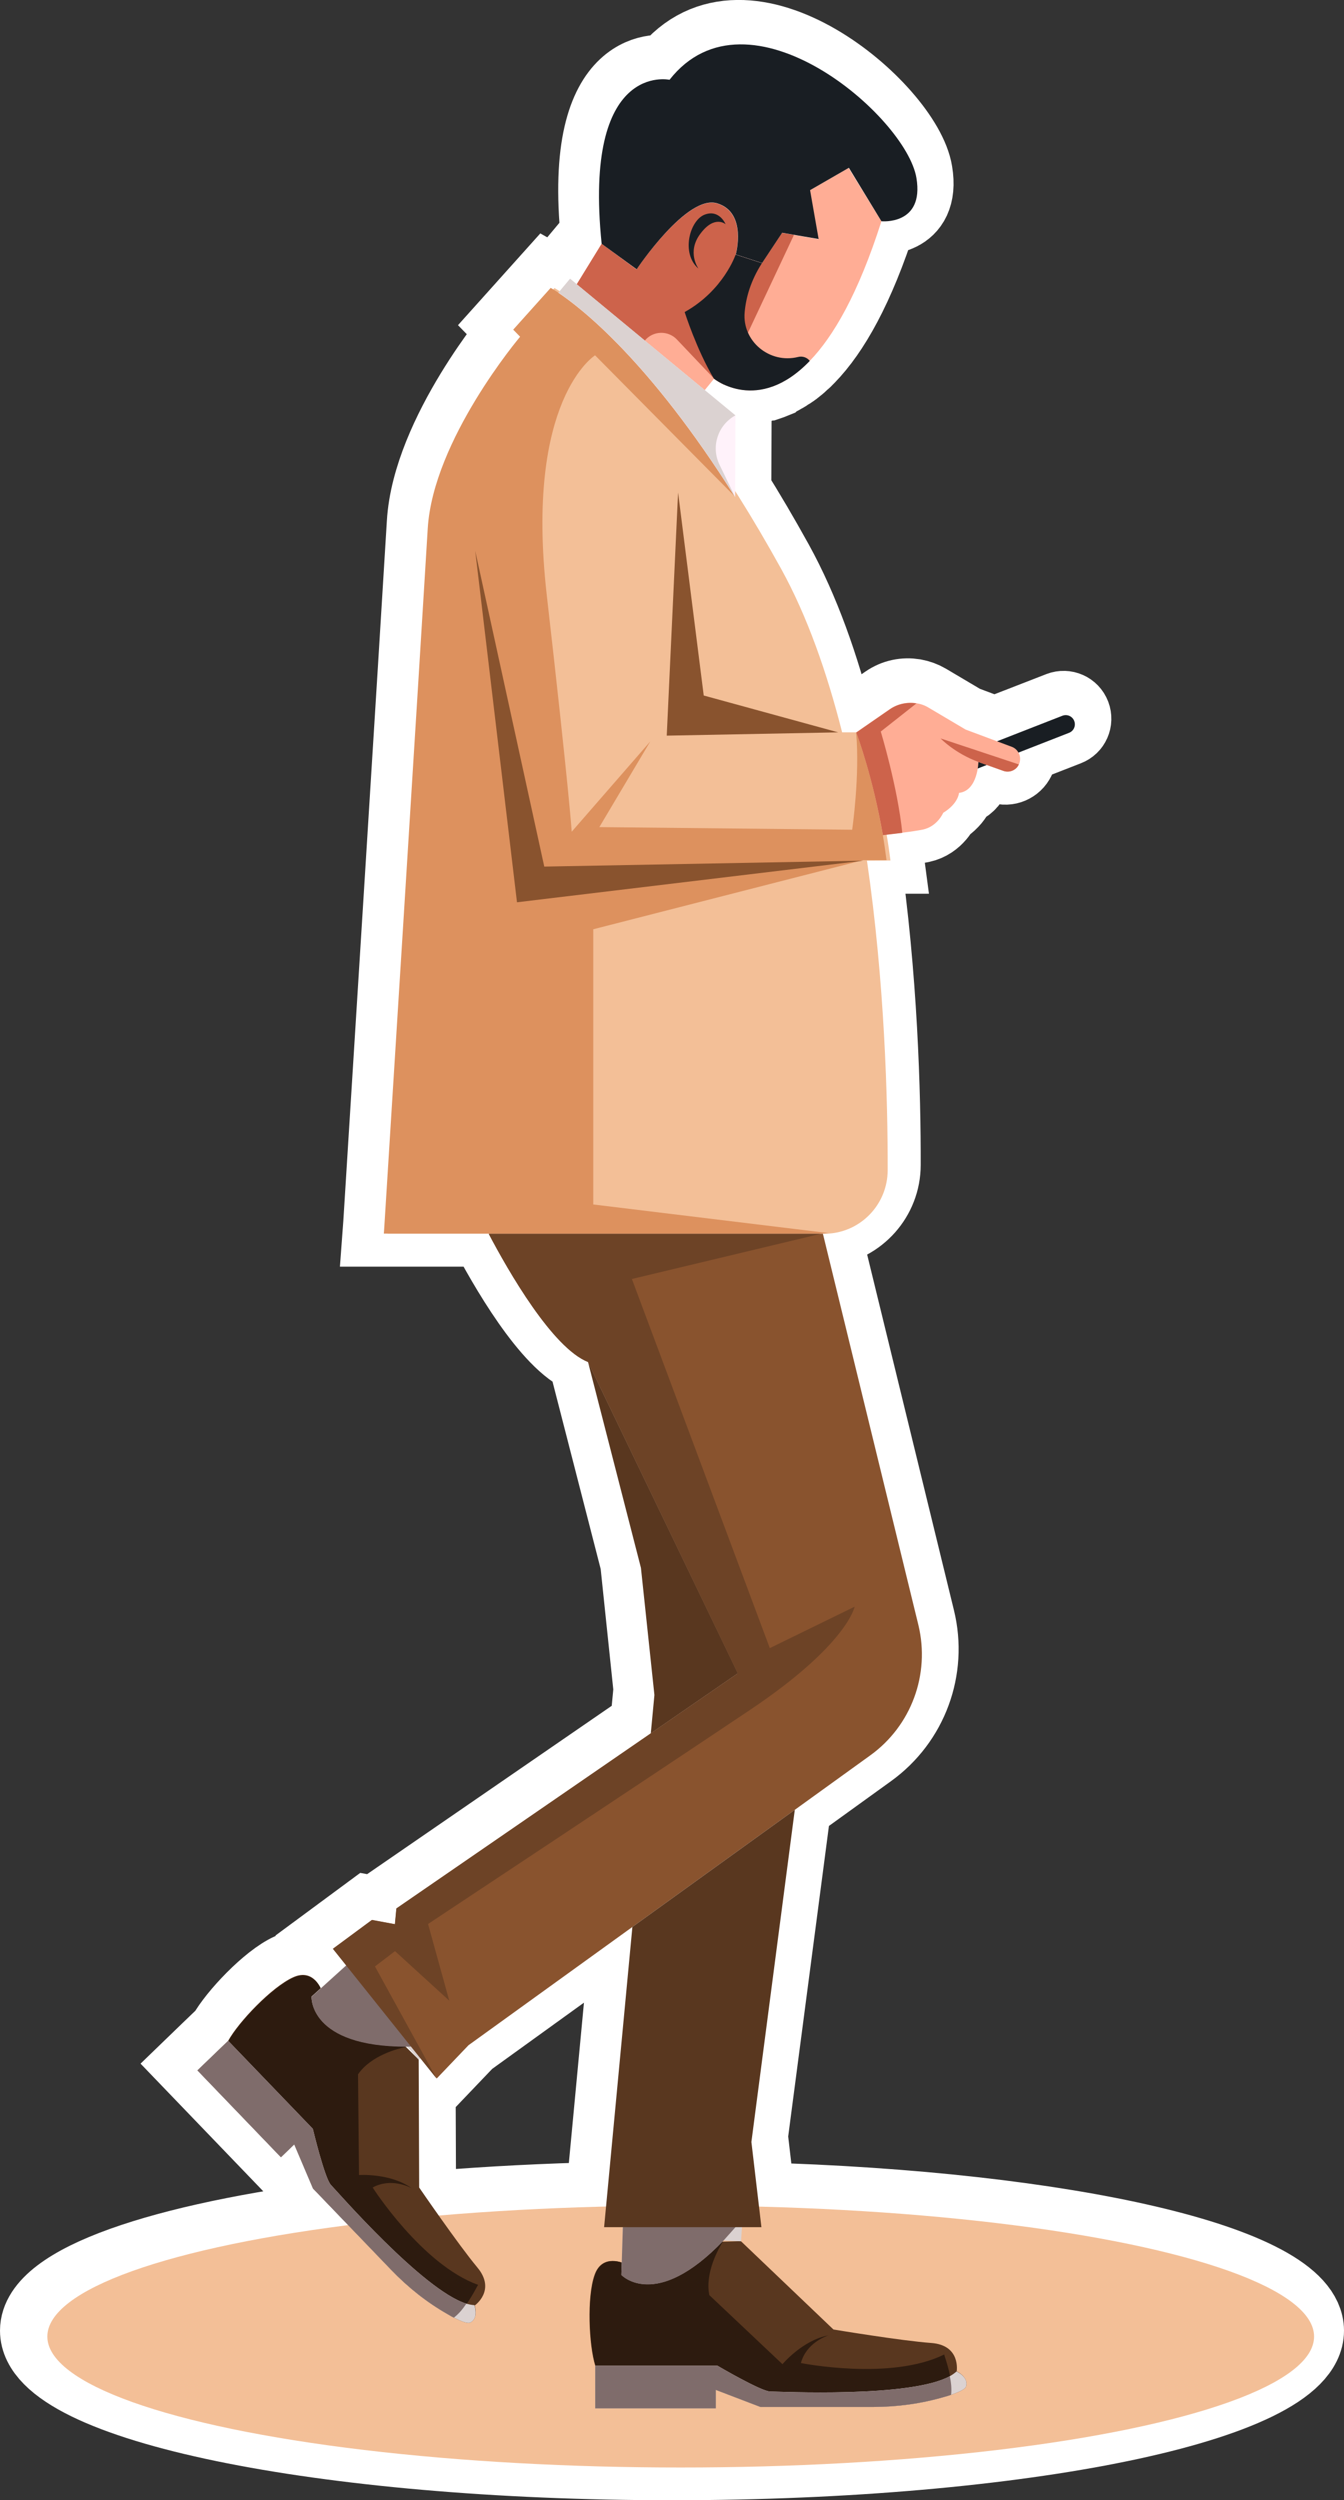 <?xml version="1.0" encoding="utf-8"?>
<!-- Generator: Adobe Illustrator 27.1.1, SVG Export Plug-In . SVG Version: 6.00 Build 0)  -->
<svg version="1.1" id="Layer_2_00000054967772100288118680000000083993075629018269_"
	 xmlns="http://www.w3.org/2000/svg" xmlns:xlink="http://www.w3.org/1999/xlink" x="0px" y="0px" viewBox="0 0 817.6 1519.9"
	 style="enable-background:new 0 0 817.6 1519.9;" xml:space="preserve">
<rect x="0" y="0" width="817.6" height="1519.9" fill="#333333" stroke="none"/>
<style type="text/css">
	.st0{fill:#FFFFFF;stroke:#FFFFFF;stroke-width:47;stroke-miterlimit:10;}
	.st1{fill:#F3BF97;}
	.st2{fill:#59371F;}
	.st3{fill:#2D1B0F;}
	.st4{fill:#DBD2D1;}
	.st5{fill:#7F6C6B;}
	.st6{fill:#FFAD95;}
	.st7{fill:#CD634B;}
	.st8{fill:#DD915E;}
	.st9{fill:#89532E;}
	.st10{fill:#FFF2FA;}
	.st11{fill:#191E23;}
	.st12{fill:#6D4326;}
</style>
<path class="st0" d="M460.4,1338l-4.6-39.4l26.5-201.8l-98.8,71.2l-16,169.8c-35.7,0.8-69.9,2.6-102,5.2
	c-6.6-9.3-11.6-16.6-11.6-16.6l-0.3-77.7l1.1-0.9l9.9,12.3l19.3-20.2l99.7-71.9l98.8-71.2l45.9-33.1l0,0c25-18,36.5-49.3,29.2-79.2
	l-58.1-237.9H498c1.7,0,3.3-0.1,4.9-0.3c19-2.4,33.7-18.6,33.7-38.2c0.1-42.4-1.8-114.3-12.6-188.3h14.3l0,0
	c-0.7-5.3-1.4-10.5-2.3-15.5l0,0c3.6-0.4,7.8-0.9,11.8-1.4l0,0c4.8-0.6,9.5-1.3,12.5-1.9c8.9-1.9,12.4-10.2,12.4-10.2
	c9.3-5.8,9.6-12.1,9.6-12.1c8-0.9,10.6-9.7,11.4-14.9l5.4-2.1l9.9,3.5c3.8,1.4,7.9-0.5,9.5-3.9c0.4-0.7,0.6-1.5,0.7-2.4
	c0.2-1.7-0.2-3.4-1-4.8l30.8-12c2.9-1.1,4.3-4.3,3.2-7.2c-1.1-2.9-4.3-4.3-7.2-3.2l-39.9,15.5l-19.2-7.2l-22.3-13.2
	c-2.4-1.4-4.9-2.3-7.6-2.8c-5.6-0.9-11.3,0.2-16.2,3.6l-20.4,14.1h-10.9c-9.1-36.3-21.2-70.6-37.1-99.4
	c-8.8-15.9-17.4-30.5-25.7-43.7l0,0l0.2-49.4l0,0l-18.7-15.4l5.7-7l0,0c0,0,0,0,0.1,0.1l0,0c0.1,0,0.1,0.1,0.2,0.2c0,0,0,0,0.1,0
	c0.1,0.1,0.2,0.2,0.4,0.3c0.1,0,0.1,0.1,0.2,0.1c0.1,0.1,0.3,0.2,0.4,0.3c0.1,0.1,0.3,0.2,0.5,0.3c0.1,0,0.1,0.1,0.2,0.1
	c1,0.6,2.3,1.4,3.9,2.1c3.1,1.4,7.3,2.9,12.3,3.5c0.2,0,0.3,0,0.5,0s0.5,0,0.7,0.1c0.4,0,0.7,0.1,1.1,0.1c0.2,0,0.4,0,0.6,0
	c0.3,0,0.6,0,0.8,0c0.2,0,0.4,0,0.5,0c0.4,0,0.9,0,1.3,0c0.1,0,0.2,0,0.3,0c0.4,0,0.8,0,1.2-0.1c0.1,0,0.3,0,0.4,0
	c0.5,0,0.9-0.1,1.4-0.2h0.1c0.5-0.1,1-0.1,1.5-0.2c0.1,0,0.2,0,0.4-0.1c0.5-0.1,0.9-0.2,1.4-0.3c0.1,0,0.1,0,0.2,0
	c0.5-0.1,1.1-0.3,1.6-0.4c0.1,0,0.2-0.1,0.3-0.1c0.5-0.1,0.9-0.3,1.4-0.4c0.1,0,0.2-0.1,0.3-0.1c0.6-0.2,1.1-0.4,1.7-0.6
	c0.1,0,0.2-0.1,0.2-0.1c0.5-0.2,1-0.4,1.5-0.6c0.1-0.1,0.3-0.1,0.4-0.2c0.6-0.2,1.1-0.5,1.7-0.8c0,0,0.1,0,0.1-0.1
	c0.5-0.3,1.1-0.5,1.6-0.8c0.2-0.1,0.3-0.2,0.5-0.3c0.5-0.3,1-0.6,1.5-0.9c0.1,0,0.2-0.1,0.3-0.1c0.6-0.3,1.2-0.7,1.7-1.1
	c0.2-0.1,0.3-0.2,0.5-0.3c0.5-0.3,0.9-0.6,1.4-0.9c0.2-0.1,0.3-0.2,0.5-0.3c0.6-0.4,1.2-0.8,1.8-1.3c0.2-0.1,0.3-0.3,0.5-0.4
	c0.5-0.4,0.9-0.7,1.4-1.1c0.2-0.1,0.4-0.3,0.5-0.4c0.6-0.5,1.2-1,1.8-1.6c0.1-0.1,0.3-0.2,0.4-0.3c0.5-0.5,1-0.9,1.5-1.4
	c0.2-0.2,0.4-0.3,0.5-0.5c0.6-0.6,1.2-1.2,1.9-1.9l0,0c14.3-14.8,29.5-40.7,43.6-84.9l0,0l-19.8-32.5l0,0l19.8,32.5
	c0,0,26.1,2.5,21.3-26.3C550,67.1,453.6-15.6,406,45c0,0-52.7-11.6-41.3,99.7l21.2,15.6l0,0l-21.2-15.6l0,0l0,0l-15.2,24.7l-4.1-3.4
	l-7.1,8.5c-3.1-2-4.7-2.9-4.7-2.9l0,0l0,0L310.8,197l4.2,4.3c0,0-53,62.6-56.2,116.7s-26.5,425.8-26.5,425.8l-0.2,2.7l0,0H296
	c11.9,22.7,38.6,69.4,60.4,77.9l0,0l32.2,125.2l8.1,77.3l-2.2,23.2l0,0l-154.7,106.4l0,0l0,0l-0.9,9.6l-14-2.6l-23.7,17.5l0,0l0,0
	l8.1,10.1l-15.5,14.1c-1.7-3.5-6.7-11.4-16.9-6.7c-13,5.8-33.2,27.1-39.5,38.6l-9.9,9.5l-8.8,8.5l50.8,52.8l8.1-7.8l11.4,26.8
	l20.9,21.7c-111.7,13.9-186.4,39.3-186.4,68.2c0,44,172.5,79.6,385.3,79.6s385.3-35.6,385.3-79.6
	C794,1376.5,648.8,1343.2,460.4,1338z M245.5,1240.6c0.3,0,0.6,0,0.8,0h0.1l6.1,6.9L245.5,1240.6z M496.7,141.9L496.7,141.9l-15-2.6
	l0,0l0,0l-7.1-1.2l0,0L496.7,141.9z M435,120.2c18.4,5.6,11.3,31.1,11.3,31.1l0,0l0,0C446.3,151.3,453.3,125.8,435,120.2
	c-1.1-0.4-2.3-0.5-3.6-0.5C432.6,119.7,433.8,119.8,435,120.2z"/>
<ellipse class="st1" cx="414.1" cy="1420.4" rx="385.3" ry="79.6"/>
<g>
	<path class="st2" d="M587.7,1450.7c-0.5,1.7-4.2,3.4-9.1,5.1c-1.3,0.5-2.8,0.9-4.2,1.3c-14,4.1-28.6,6.1-43.3,6.1h-68.5l-27.2-10.4
		v11.2h-73.3v-25.9c-3.9-12.5-5.2-41.8-0.4-55.2c4.7-13.4,18.1-6.9,18.1-6.9l21.1-12.1l38.6-1.2l11.2-0.3l56.3,53.7
		c0,0,41.4,6.9,59.5,8.2c18.1,1.3,15.5,17.2,15.5,17.2S589.4,1445.1,587.7,1450.7z"/>
	<path class="st3" d="M578,1444.6c-24.1,13.3-104.1,9.3-109.2,9.3c-5.5,0-32.2-15.7-32.2-15.7h-74.3c-3.9-12.5-5.2-41.8-0.4-55.2
		c4.7-13.4,18.1-6.9,18.1-6.9l21.1-12.1l38.6-1.2c-2.3,3.6-11,18.7-8.2,32.4l44.5,42c0,0,12.2-14.6,27.9-17.5
		c-1.4,0.5-13.4,4.6-16.7,16.8c0,0,54.6,10.9,87.2-5.2C574.2,1431.3,576.6,1437.4,578,1444.6z"/>
	<path class="st4" d="M451.7,1349.1L451.7,1349.1l-0.9,13.4l-10.7-0.5c-41.3,43.1-62.1,20.9-62.1,20.9l0.9-29.2L451.7,1349.1z"/>
	<path class="st5" d="M451.7,1349.1L451.7,1349.1l-11.6,13c-41.3,43.1-62.1,20.9-62.1,20.9l0.9-29.2L451.7,1349.1z"/>
	<path class="st4" d="M587.7,1450.7c-0.5,1.7-4.2,3.4-9.1,5.1c-1.3,0.5-2.8,0.9-4.2,1.3c-14,4.1-28.6,6.1-43.3,6.1h-68.5l-27.2-10.4
		v11.2h-73.3v-25.9h74.3c0,0,26.7,15.7,32.2,15.7c5.2,0,85.1,4,109.2-9.3c1.6-0.9,3-1.9,4.1-2.9
		C582.1,1441.7,589.4,1445.1,587.7,1450.7z"/>
	<path class="st5" d="M578.6,1455.8c-1.3,0.5-2.8,0.9-4.2,1.3c-14,4.1-28.6,6.1-43.3,6.1h-68.5l-27.2-10.4v11.2h-73.3v-25.9h74.3
		c0,0,26.7,15.7,32.2,15.7c5.2,0,85.1,4,109.2-9.3C578.6,1448.3,579,1452.2,578.6,1455.8z"/>
</g>
<g>
	<path class="st2" d="M286.1,1411.9c-1.6,0.8-5.4-0.7-10-3c-1.3-0.6-2.6-1.4-3.8-2.1c-12.7-7.2-24.2-16.4-34.4-27l-47.5-49.4
		l-11.4-26.8l-8.1,7.8l-50.8-52.8l18.7-18c6.3-11.5,26.5-32.7,39.5-38.6c12.9-5.9,17.5,8.3,17.5,8.3l23.3,6.8l27.6,27l8,7.9
		l0.3,77.8c0,0,23.7,34.6,35.4,48.6c11.6,13.9-1.6,23.1-1.6,23.1S291.3,1409.3,286.1,1411.9z"/>
	<path class="st3" d="M283.8,1400.7c-26.3-8.1-78.9-68.6-82.4-72.2c-3.8-4-11-34.1-11-34.1l-51.5-53.5c6.3-11.5,26.5-32.7,39.5-38.6
		c12.9-5.9,17.5,8.3,17.5,8.3l23.3,6.8l27.6,27c-4.2,0.8-21.1,5-29,16.6l0.6,61.2c0,0,19-1.3,32,8c-1.3-0.7-12.6-6.5-23.7-0.4
		c0,0,30,46.9,64.2,59.2C290.7,1388.8,288,1394.7,283.8,1400.7z"/>
	<path class="st4" d="M265,1243.5L265,1243.5l-10.3,8.6l-7.1-8.1c-59.7,0.1-58.1-30.3-58.1-30.3l21.7-19.6L265,1243.5z"/>
	<path class="st5" d="M265,1243.5L265,1243.5l-17.4,0.7c-59.7,0.1-58.1-30.3-58.1-30.3l21.7-19.6L265,1243.5z"/>
	<path class="st4" d="M286.1,1411.9c-1.6,0.8-5.4-0.7-10-3c-1.3-0.6-2.6-1.4-3.8-2.1c-12.7-7.2-24.2-16.4-34.4-27l-47.5-49.4
		l-11.4-26.8l-8.1,7.8l-50.8-52.8l18.7-18l51.5,53.5c0,0,7.2,30.1,11,34.1c3.6,3.7,56.1,64.1,82.4,72.2c1.8,0.5,3.4,0.8,4.9,0.9
		C288.7,1401.7,291.3,1409.3,286.1,1411.9z"/>
	<path class="st5" d="M276.1,1408.9c-1.3-0.6-2.6-1.4-3.8-2.1c-12.7-7.2-24.2-16.4-34.4-27l-47.5-49.4l-11.4-26.8l-8.1,7.8
		l-50.8-52.8l18.7-18l51.5,53.5c0,0,7.2,30.1,11,34.1c3.6,3.7,56.1,64.1,82.4,72.2C281.5,1403.7,279,1406.7,276.1,1408.9z"/>
</g>
<path class="st6" d="M536.2,134.5c-14.1,44.2-29.3,70.1-43.6,84.9c-22.6,23.5-42.9,18.7-52.4,14.3c-3.7-1.8-5.8-3.5-5.8-3.5l-5.7,7
	l-36.5-30.1l-41.4-34.2l15.2-24.7l21.2,15.6c0,0,30.7-45.7,49-40.1c18.4,5.6,11.3,31.1,11.3,31.1l16,5.2l12.2-18.4l7.1,1.2l15,2.6
	l-5.2-29.7l23.6-13.6L536.2,134.5L536.2,134.5z"/>
<path class="st7" d="M483,142.8l-42.8,90.9c-3.7-1.8-5.8-3.5-5.8-3.5l-22.6-23.8c-5.4-5.7-14.6-5.4-19.6,0.7l0,0l-41.4-34.2
	l15.2-24.7l21.2,15.6c0,0,30.7-45.7,49-40.1c18.4,5.6,11.3,31.1,11.3,31.1l16,5.2l12.2-18.4L483,142.8L483,142.8z"/>
<path class="st1" d="M527.4,523.2c10.8,73.9,12.7,145.9,12.6,188.3c-0.1,19.6-14.7,35.8-33.7,38.2c-1.6,0.2-3.2,0.3-4.9,0.3H235.8
	l0.2-2.7c0,0,23.3-371.8,26.5-425.8c3.2-54.1,56.2-116.7,56.2-116.7l-4.2-4.3l22.8-25.4c0,0,1.6,0.9,4.7,2.9
	c13.6,9,55.3,41.2,107.5,124.1l0,0c8.3,13.2,16.9,27.8,25.7,43.7c15.9,28.8,27.9,63.1,37.1,99.4h10.9v0.1
	c0.7,1.8,10.3,27.5,16.2,62.3c0.9,5,1.6,10.2,2.3,15.5L527.4,523.2L527.4,523.2z"/>
<path class="st8" d="M360.9,564.9v167.3L504,749.6c-1.6,0.2-3.2,0.3-4.9,0.3H233.5l0.2-2.7c0,0,23.3-371.8,26.5-425.8
	c3.2-54.1,56.2-116.7,56.2-116.7l-4.2-4.3L335,175c0,0,1.6,0.9,4.7,2.9c13.6,9,55.3,41.2,107.5,124.1L362,216
	c0,0-42.9,26.6-29.4,145.6c13.6,119,15.2,144,15.2,144l47.8-54.9l-31,52.1l153.8,1.6c0,0,4.8-32.7,2.4-59.3
	c0.7,1.8,10.3,27.5,16.2,62.3c0.9,5,1.6,10.2,2.3,15.5H525L360.9,564.9L360.9,564.9z"/>
<path class="st9" d="M529.4,1067.1l-45.9,33.1l-98.8,71.2l-99.7,71.9l-19.3,20.2l-63.1-78.9l23.7-17.5l14,2.6l0.9-9.6l154.7-106.4
	l53-36.5l-91.1-189.3c-21.7-8.6-48.5-55.3-60.4-77.9h203.2l58.1,237.9C565.9,1017.8,554.4,1049.1,529.4,1067.1L529.4,1067.1z"/>
<path class="st10" d="M447.4,252.7l-0.2,49.5c-52.2-83-93.9-115.1-107.5-124.2l7.1-8.5l4.1,3.4l77.8,64.3L447.4,252.7L447.4,252.7z"
	/>
<path class="st11" d="M536.2,134.5L516.4,102l-23.6,13.6l5.2,29.7l-22.2-3.8l-12.2,18.4l-16-5.2c0,0,7.1-25.5-11.3-31.1
	c-18.4-5.7-49,40.1-49,40.1L366,148.2C354.6,37,407.3,48.5,407.3,48.5c47.6-60.6,144,22.1,150.2,59.7
	C562.3,137.1,536.2,134.5,536.2,134.5z"/>
<path class="st11" d="M492.6,219.4c-31.4,32.7-58.3,10.8-58.3,10.8c-10.5-17.5-17.8-40.5-17.8-40.5c23.7-13.2,31-34.9,31-34.9
	l16,5.2c-6.8,10.6-9.7,20.8-10.5,29.8c-1.6,17.7,15.2,31.5,32.5,27.2l0,0C488.2,216.3,491,217.3,492.6,219.4L492.6,219.4
	L492.6,219.4z"/>
<path class="st11" d="M441.4,136.3c0,0-3.8-9.3-12.8-5.8c-9,3.5-14.5,23.5-3.7,32.8c0,0-7.4-10.1,1.3-21.4
	C434.8,130.5,441.4,136.3,441.4,136.3L441.4,136.3z"/>
<polygon class="st2" points="457.1,1302.1 463.2,1353.9 367.5,1353.9 384.7,1171.4 483.5,1100.2 "/>
<polygon class="st2" points="395.9,1053.7 398.1,1030.4 389.9,953.1 357.7,827.9 448.9,1017.2 "/>
<path class="st11" d="M568.6,471.4L568.6,471.4c-1.1-2.9,0.3-6.1,3.2-7.2l74.5-29.1c2.9-1.1,6.1,0.3,7.2,3.2l0,0
	c1.1,2.9-0.3,6.1-3.2,7.2l-74.5,29.1C573,475.7,569.8,474.3,568.6,471.4L568.6,471.4z"/>
<path class="st6" d="M620.5,462.3c-0.1,0.9-0.3,1.7-0.7,2.4c-1.6,3.5-5.7,5.3-9.5,3.9l-15.1-5.4c0,0-0.3,17.5-11.8,18.8
	c0,0-0.3,6.4-9.6,12.1c0,0-3.5,8.3-12.4,10.2c-3,0.6-7.6,1.3-12.5,1.9c-4.1,0.5-8.3,1-11.8,1.4c-6-34.8-15.5-60.6-16.2-62.3v-0.1
	l20.4-14.1c4.8-3.3,10.6-4.5,16.2-3.6c2.6,0.4,5.2,1.3,7.6,2.8l22.3,13.2l28.4,10.6C618.9,455.4,621,458.8,620.5,462.3z"/>
<polygon class="st9" points="509.9,445.2 405.6,447.2 412.5,299.4 428.1,422.8 "/>
<polygon class="st9" points="525.1,523.2 331.1,526.8 289.1,334.9 314.5,548.5 "/>
<path class="st7" d="M535.8,444.7c0,0,10.3,33.9,13.1,61.6c-4.1,0.5-8.3,1-11.8,1.4c-6-34.8-15.5-60.6-16.2-62.3v-0.1l20.4-14.1
	c4.8-3.3,10.6-4.5,16.2-3.6L535.8,444.7L535.8,444.7z"/>
<path class="st7" d="M619.8,464.7c-1.6,3.5-5.7,5.3-9.5,3.9l-15.1-5.4c-14.6-5.4-23-14.3-23-14.3L619.8,464.7z"/>
<path class="st12" d="M519.9,976.7c0,0-4.3,22.9-63.1,62.4c-58.8,39.4-196.4,130.5-196.4,130.5l12.9,46.6l-33-30.1l-12.2,9.3
	l37.5,68.2l-63.1-78.9l23.7-17.5l14,2.6l0.9-9.6l154.7-106.4l53-36.5L357.7,828c-21.7-8.6-48.5-55.3-60.4-77.9H499l-114.6,27.4
	l83.9,224.4L519.9,976.7L519.9,976.7z"/>
<path class="st4" d="M437.7,282.5l9.5,19.6c-52.2-83-93.9-115.1-107.5-124.2l7.1-8.5l4.1,3.4l77.8,64.3l18.7,15.4l0,0
	C436.6,258.4,432.4,271.6,437.7,282.5L437.7,282.5z"/>
</svg>
